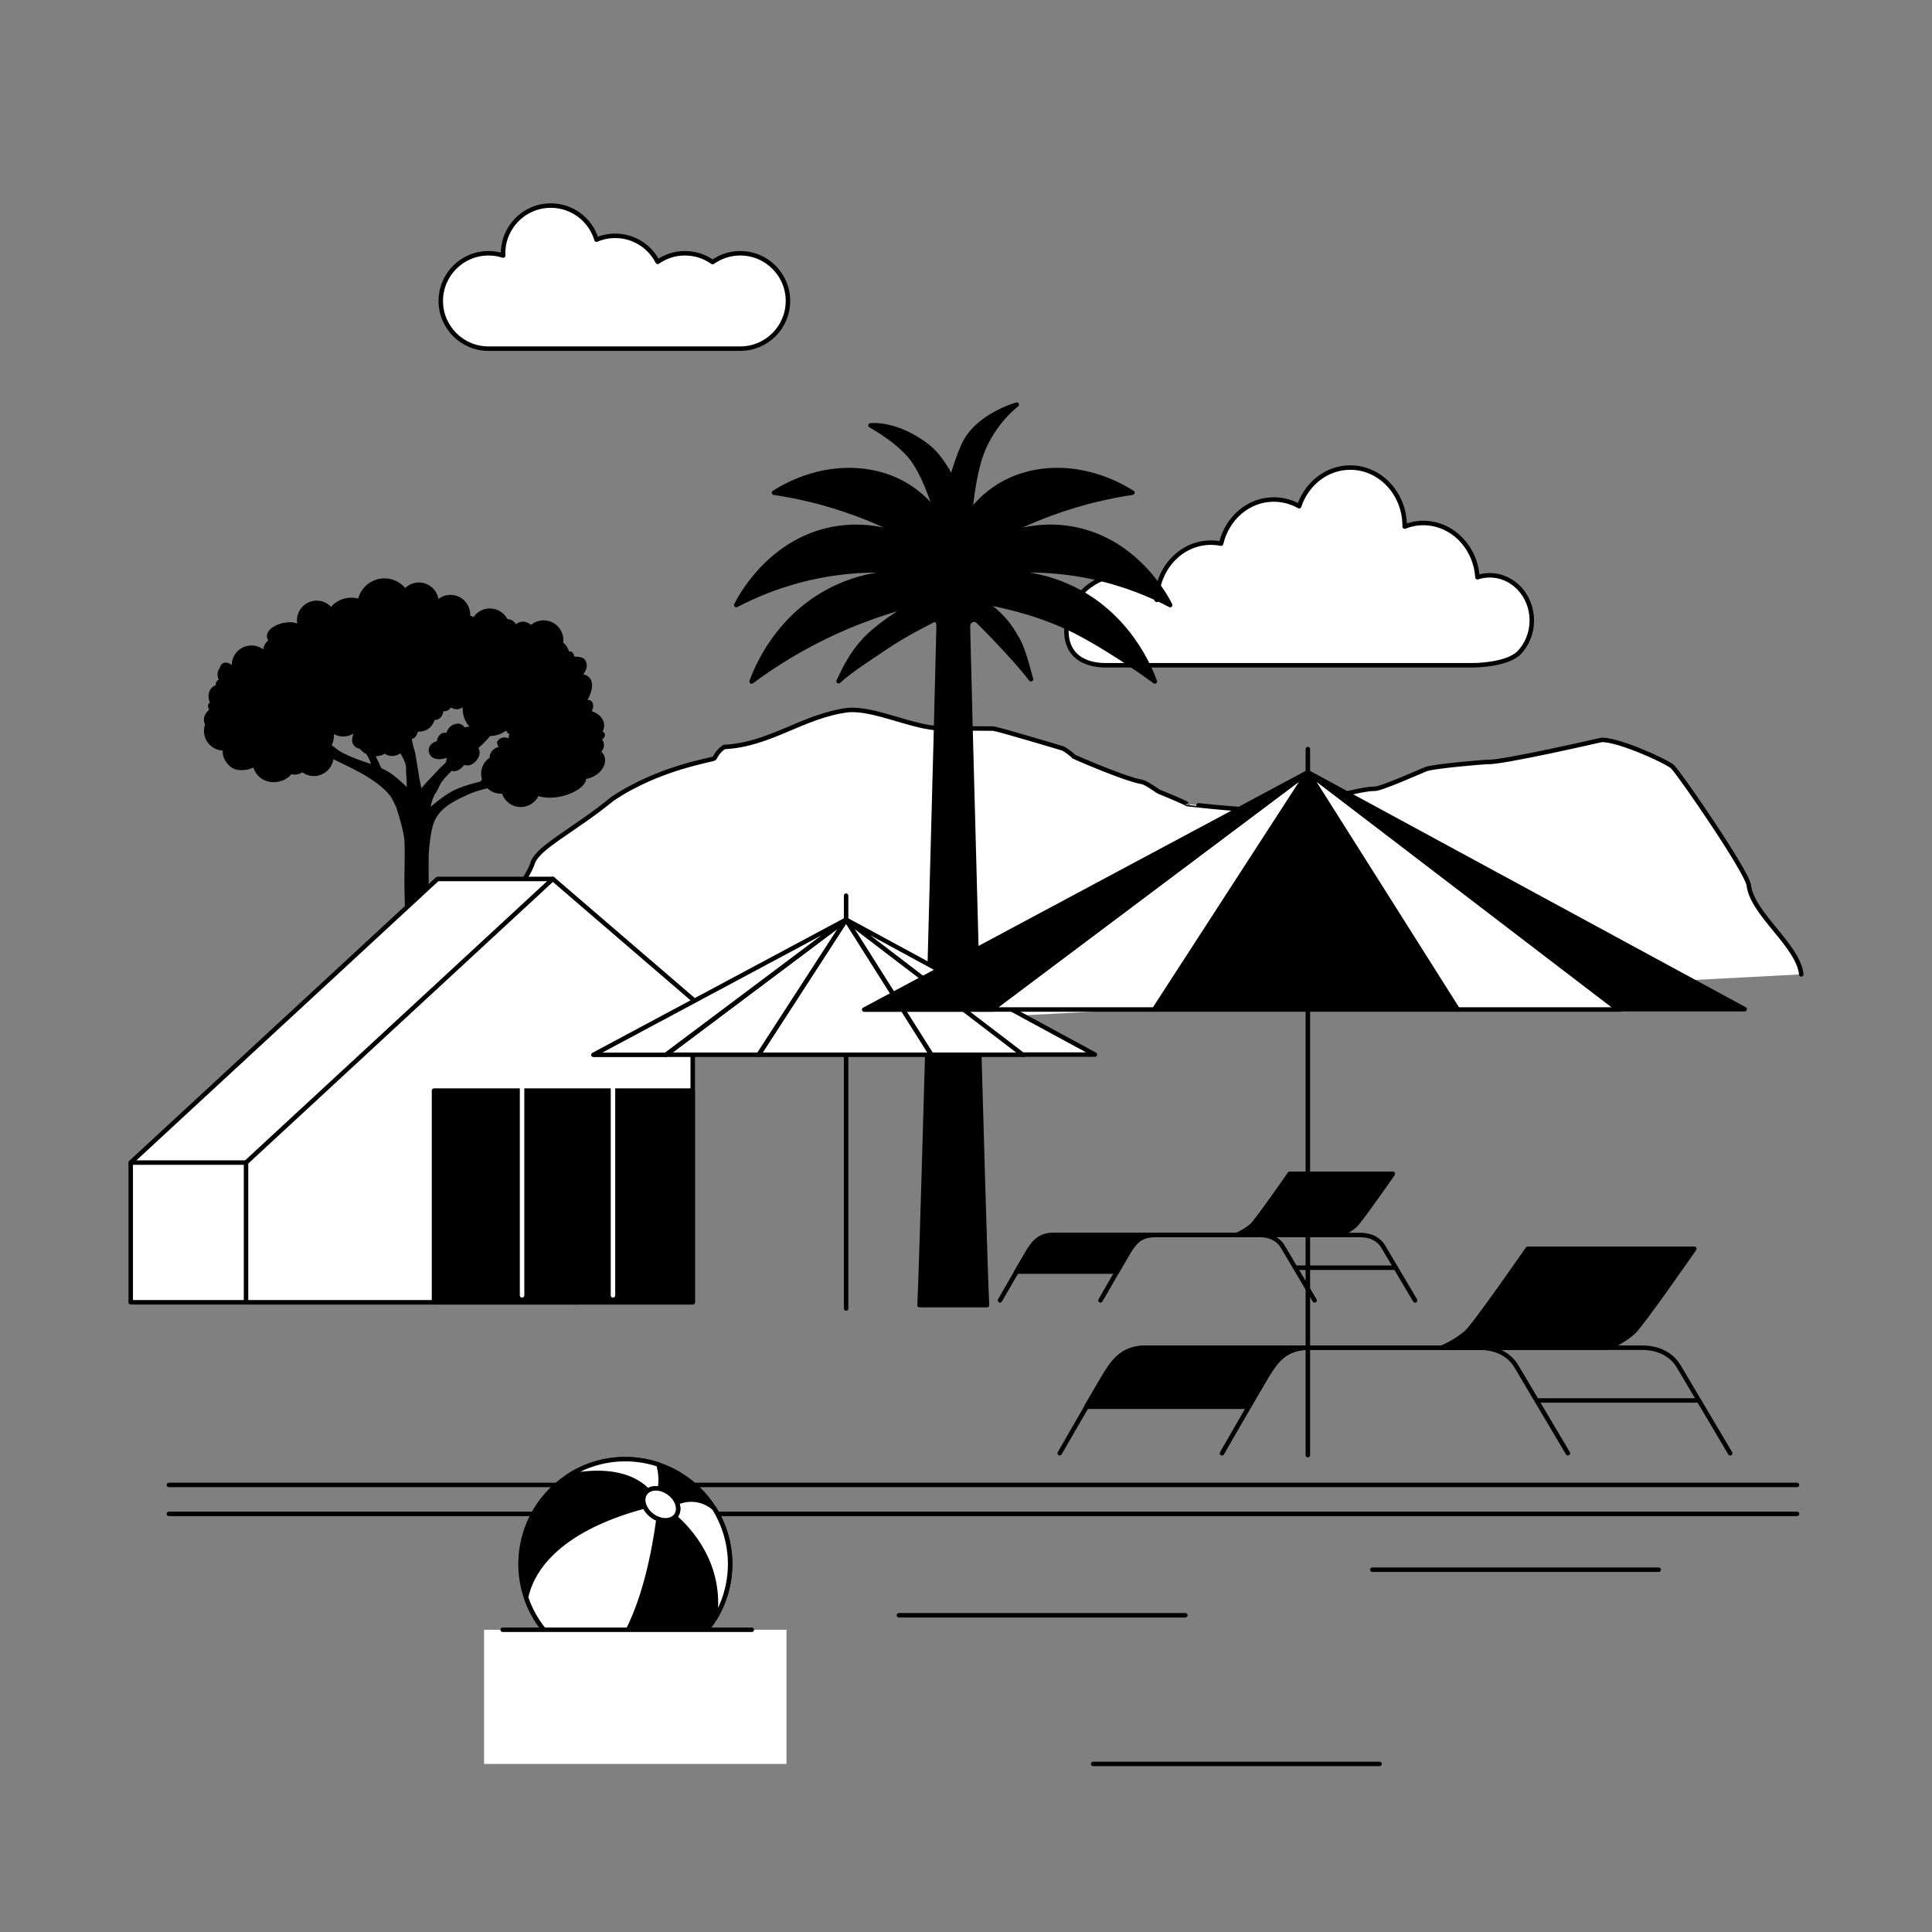 <svg width="1080" height="1080" viewBox="0 0 1080 1080" fill="none" xmlns="http://www.w3.org/2000/svg">
<rect x="0" y="0" width="1080" height="1080" fill="#808080" stroke="none"/>
<path d="M413.81 141.58C408.05 141.58 402.72 143.41 398.36 146.52C394 143.41 388.67 141.58 382.91 141.58C377.15 141.58 371.98 143.36 367.65 146.38C363.24 137.74 354.26 131.83 343.9 131.83C340.19 131.83 336.66 132.59 333.45 133.96C330.17 122.95 319.98 114.92 307.9 114.92C293.18 114.92 281.24 126.86 281.24 141.58C281.24 142.01 281.25 142.45 281.27 142.87C278.68 142.03 275.92 141.58 273.06 141.58C258.34 141.58 246.4 153.52 246.4 168.24C246.4 182.96 258.34 194.9 273.06 194.9H413.81C428.53 194.9 440.47 182.96 440.47 168.24C440.47 153.52 428.53 141.58 413.81 141.58Z" fill="white" stroke="black" stroke-width="2.5" stroke-linecap="round" stroke-linejoin="round"/>
<path d="M617.41 371.87H823.81C823.81 371.87 842.24 371.87 849.23 364.85C853.59 360.27 856.29 353.89 856.29 346.83C856.29 332.89 845.76 321.59 832.78 321.59C830.39 321.59 828.08 321.98 825.9 322.69C824.79 305.75 811.67 292.36 795.61 292.36C791.94 292.36 788.44 293.09 785.19 294.37C785.19 294.24 785.21 294.12 785.21 294C785.21 275.98 771.6 261.37 754.81 261.37C741.63 261.37 730.44 270.39 726.22 282.98C721.99 280.59 717.18 279.22 712.06 279.22C697.82 279.22 685.91 289.74 682.6 303.92C680.77 303.55 678.89 303.34 676.95 303.34C660.36 303.34 646.9 317.61 646.58 335.33C642.68 327.18 634.79 321.59 625.67 321.59C612.68 321.59 598.85 333.09 596.62 346.85C593.04 368.89 609.8 371.84 617.41 371.87Z" fill="white" stroke="black" stroke-width="2.5" stroke-linecap="round" stroke-linejoin="round"/>
<path d="M338.18 423.97C338.03 422.71 337.28 421.33 336.16 420.19C337.91 418.12 338.13 415.65 336.69 413.56C336.64 413.49 336.59 413.42 336.54 413.35C337.18 412.95 337.67 412.4 337.98 411.71C338.21 411.2 338.23 410.67 338.03 410.16C337.8 409.58 337.32 409.15 336.84 408.86C337.5 407.72 337.8 406.46 337.71 405.1C337.5 401.78 334.9 398.96 330.83 397.54C331.43 396.36 331.7 395.08 331.57 393.95C331.42 392.63 330.77 391.98 330.24 391.67C329.7 391.35 329.07 391.25 328.44 391.26C328.75 390.72 329.02 390.18 329.27 389.61C330.06 387.84 332.46 382.46 329.65 378.98C328.83 377.96 327.59 377.26 326.01 376.9C326.18 376.7 326.34 376.5 326.5 376.29C326.58 376.17 326.66 376.06 326.73 375.94L326.81 375.81C326.94 375.61 327.06 375.41 327.17 375.21C327.27 375.03 327.35 374.85 327.42 374.66L326.58 374.16L327.47 374.56C327.54 374.39 327.61 374.22 327.67 374.05C327.74 373.84 327.8 373.62 327.85 373.4C327.89 373.22 327.93 373.03 327.96 372.85C328 372.61 328.01 372.38 328.01 372.15C328.01 371.97 328.01 371.77 327.99 371.58C327.97 371.35 327.94 371.11 327.88 370.87C327.84 370.69 327.78 370.51 327.72 370.32C327.63 370.05 327.54 369.83 327.43 369.62C327.43 369.59 327.4 369.52 327.36 369.46C327.32 369.39 327.28 369.32 327.23 369.26C327.12 369.06 327 368.84 326.82 368.62C325.91 367.47 324.09 367.22 322.45 367.08C321.98 367.04 321.48 367.03 320.96 367.07C320.88 365.45 320.09 364.73 319.55 364.42C319.23 364.24 318.71 364.04 318.06 364.17C317.82 363.22 317.38 362.25 316.8 361.37C316.77 361.31 316.74 361.25 316.7 361.2C316.66 361.15 316.62 361.1 316.58 361.05C316.36 360.74 316.12 360.45 315.86 360.17C315.76 360.06 315.65 359.95 315.53 359.84C315.33 359.64 315.09 359.45 314.83 359.26C314.89 358.79 314.93 358.31 314.93 357.83C314.93 351.73 309.98 346.78 303.88 346.78C301.2 346.78 298.75 347.73 296.83 349.32C295.18 347.97 293.52 347.39 291.75 347.55C290.38 347.67 289.27 348.29 288.43 348.99C287.68 347.72 286.51 346.57 284.37 346.11C284.12 346.06 283.88 346.05 283.63 346.07C281.78 342.55 278.1 340.14 273.84 340.14C270.06 340.14 266.73 342.04 264.74 344.93C264.16 344.6 263.53 344.34 262.86 344.16C262.84 344.16 262.82 344.16 262.81 344.15C262.81 343.96 262.84 343.78 262.84 343.59C262.84 337.49 257.89 332.54 251.79 332.54C249.26 332.54 246.93 333.4 245.06 334.84C244.19 329.61 239.65 325.62 234.17 325.62C231.2 325.62 228.5 326.8 226.52 328.71C223.73 325.41 219.57 323.31 214.91 323.31C207.87 323.31 201.97 328.1 200.23 334.59C199.01 334.27 197.73 334.09 196.41 334.09C191.89 334.09 187.84 336.07 185.06 339.21C183.05 337.09 180.21 335.75 177.06 335.75C170.96 335.75 166.01 340.7 166.01 346.8C166.01 347.39 166.07 347.97 166.16 348.53C166.16 348.53 166.15 348.55 166.14 348.56C162.28 346.96 156.66 348.27 153.79 349.83C152.4 350.58 149.97 352.18 149.36 354.42C149.04 355.57 149.21 356.71 149.86 357.8C149.9 357.87 149.95 357.94 149.99 358.01C149.83 358.1 149.69 358.21 149.55 358.33C148.55 359.21 148.02 360.3 147.6 361.24C147.34 361.82 147.19 362.41 147.11 362.98C145.28 361.63 143.02 360.83 140.57 360.83C134.49 360.83 129.57 365.74 129.52 371.8C129.25 371.53 128.92 371.27 128.51 371.02C127.11 370.18 124.93 370.09 123.84 371.39C123.34 371.98 123.03 372.62 122.89 373.35C122.29 374.09 121.87 374.96 121.71 375.77C121.45 377.13 121.64 378.58 122.23 379.95C121.52 380.38 121.01 380.97 120.75 381.66C120.58 382.1 120.55 382.56 120.65 383C117.82 384.02 116.69 386.71 116.57 388.9C116.56 389.14 116.56 389.39 116.57 389.64C116.57 389.72 116.59 389.8 116.61 389.87C116.68 390.85 116.94 391.8 117.37 392.67C117.06 392.87 116.85 393.1 116.7 393.3C115.95 394.39 116.25 395.67 116.97 396.69C115.9 397.59 115.08 398.64 114.57 399.77C114.54 399.82 114.51 399.87 114.48 399.93C114.44 400.02 114.41 400.12 114.38 400.22C114.31 400.42 114.25 400.59 114.21 400.76C114.16 400.96 114.12 401.16 114.09 401.36L114.07 401.47C114.05 401.59 114.03 401.72 114.02 401.84C114 402.08 114.01 402.32 114.02 402.56V402.66C114.02 402.77 114.02 402.87 114.03 402.98C114.07 403.38 114.15 403.77 114.27 404.14C114.36 404.43 114.48 404.71 114.61 404.99C114.23 406.11 114.01 407.3 114.01 408.55C114.01 414.48 118.69 419.31 124.55 419.58C124.08 422.76 126.2 426.29 128.65 428.46C131.7 431.15 136.24 430.63 138.68 430.09C139.69 429.86 140.69 429.51 141.66 429.03C142.33 431.4 143.82 433.53 145.87 435.01C148.59 436.98 152.09 437.67 155.72 436.96C158.68 436.38 161.2 434.9 162.87 432.76C164.02 433.08 165.13 433.13 166.2 432.9C167.26 432.67 168.18 432.25 168.99 431.72C170.81 433.03 173.03 433.82 175.45 433.82C180.98 433.82 185.55 429.75 186.36 424.44C186.58 424.53 186.8 424.62 187.05 424.72C188.12 425.3 189.63 426.02 191.37 426.86C198.94 430.48 211.61 436.55 218.04 444.79C219.38 446.51 221.46 451.1 221.5 451.24C223.38 456.87 225.98 466.14 226.14 470.45C226.3 474.79 226.17 484.99 226.14 486.29C226.02 490.61 226.02 494.55 226.14 499.09H226.17C226.15 499.59 226.17 500.56 226.23 502.58C226.39 508.07 226.72 519.49 226.66 523.52C226.65 524.46 226.11 532.88 226.04 533.78C225.29 537.13 223.38 570.31 223.73 573.82L223.71 574.11C223.61 575.3 223.52 576.46 223.42 577.6C223.4 577.88 223.49 578.15 223.67 578.36C223.85 578.57 224.11 578.68 224.38 578.68H243.11C243.39 578.68 243.65 578.56 243.84 578.35C244.03 578.14 244.11 577.85 244.08 577.57C244 576.87 243.92 576.16 243.85 575.45L243.79 574.88C243.82 574.45 243.77 573.72 243.64 572.38C243.57 571.63 243.37 569.78 243.09 568.53L243.01 567.75C242.92 566.89 242.83 566.03 242.71 565.17C242.01 559.85 241.37 550.98 240.81 538.79C240.86 538.66 240.88 538.53 240.88 538.39C240.95 536.57 240.15 504.72 239.7 501.72C239.61 495.26 239.62 479.62 239.62 478.47C239.62 478.45 239.62 478.43 239.62 478.4C239.66 477.73 239.72 476.97 239.77 476.2L239.8 475.76C239.85 475.04 239.91 474.32 239.98 473.59L240 473.31C240.08 472.48 240.16 471.65 240.26 470.83L240.29 470.54C240.37 469.83 240.46 469.13 240.56 468.44L240.64 467.9C240.74 467.2 240.85 466.51 240.98 465.85C241.26 464.32 241.57 462.92 241.92 461.69L242.07 461.19C242.21 460.74 242.36 460.3 242.51 459.87L242.54 459.78C242.59 459.65 242.64 459.52 242.69 459.39C242.93 458.79 243.15 458.31 243.36 457.92C247.28 450.6 254.96 447.16 262.39 443.84C265.41 442.49 268.75 441.6 271.98 440.75C272.13 440.71 272.29 440.67 272.44 440.63C274.42 442.51 277.09 443.67 280.04 443.67C280.24 443.67 280.44 443.65 280.63 443.64C282.11 448 286.23 451.14 291.09 451.14C295.43 451.14 299.17 448.63 300.98 445C304.42 446.04 308.3 446.19 312.55 445.42C316.88 444.65 321.03 442.95 323.95 440.76C325.42 439.65 326.46 438.52 327.12 437.28C327.48 436.61 327.59 435.99 327.58 435.45C331.05 434.84 334.23 433.02 336.23 430.45C337.79 428.45 338.47 426.21 338.21 423.97H338.18ZM204.26 426.03L203.71 425.84C198.79 424.18 194.86 422.56 191.35 420.73C189.63 419.83 188.21 418.75 186.94 417.71C186.45 417.31 185.95 416.93 185.44 416.54C186.39 414.55 186.81 412.41 186.67 410.38C188.23 411.22 190.01 411.69 191.9 411.69C194.02 411.69 195.99 411.08 197.67 410.05C196.67 412.23 196.28 415.45 198.27 417.2C199.11 417.93 200.07 418.38 201.09 418.53C202.1 419.8 203.37 420.84 204.84 421.57C204.96 421.78 205.07 421.99 205.19 422.2C205.77 423.22 206.33 424.19 206.76 425.21C207.02 425.81 207.2 426.43 207.4 427.08C206.35 426.71 205.3 426.36 204.27 426.01L204.26 426.03ZM225.26 437.97C225.02 437.75 224.78 437.53 224.55 437.31C221.31 434.29 218.49 432.16 215.65 430.61C214.85 430.17 213.99 429.74 213.11 429.34L212.71 428.45C211.92 426.7 211.11 424.88 210.18 423.14C210.11 423.01 210.03 422.88 209.95 422.75C211.85 422.72 213.63 422.21 215.19 421.33C215.36 421.47 215.53 421.62 215.72 421.74C217.49 422.84 219.91 422.71 221.45 422.27C222.28 422.03 223.09 421.65 223.86 421.12L224.31 421.95C225.96 424.96 227.15 427.14 227.02 430.4C226.97 431.6 227.02 432.79 227.18 434.05C227.27 434.83 227.28 435.61 227.28 436.45C227.28 437.04 227.28 437.63 227.32 438.22C227.36 438.84 227.39 439.45 227.42 440.07C226.75 439.31 226 438.63 225.27 437.96L225.26 437.97ZM239.18 436.53C239.18 436.53 237.08 438.79 236.12 439.98C235.92 440.23 235.73 440.48 235.54 440.74C235.49 440.42 235.44 440.11 235.39 439.8C235.24 438.91 234.57 435.79 234.49 435.42L232.19 421.28C231.41 418.6 230.61 415.84 230.17 413.16C230.89 412.97 231.52 412.6 232.02 412.06C232.77 411.24 233.32 410.15 233.6 408.96C236.02 409.26 238.91 408.12 240.42 406.62C241.33 405.72 242.4 404.23 242.91 402.5C242.92 402.5 242.94 402.5 242.96 402.5C245.35 402.47 247.12 400.92 247.71 398.37C247.77 398.09 247.82 397.82 247.85 397.54C249.11 397.77 250.49 397.27 251.36 396.38C251.64 396.1 251.88 395.78 252.09 395.44C253.56 396.55 255.71 396.74 257.29 396.11C257.79 395.91 258.26 395.64 258.69 395.3C258.67 395.61 258.64 395.91 258.64 396.22C258.64 400.05 260.06 403.54 262.4 406.21C261.42 406.23 260.49 406.36 259.69 406.61C258.91 405.31 257.44 404.47 255.87 404.52C252.55 404.64 250.32 407.05 249.54 409.7C248.11 409.34 246.47 409.75 245.32 411.48C245.05 411.88 244.32 413.09 244.18 414.39C242.48 414.74 240.93 415.81 240.17 417.25C239.39 418.71 239.46 420.36 240.35 421.9C242.11 424.92 246.4 424.81 249.83 423.64C249.76 423.9 249.69 424.18 249.62 424.45C249.5 424.99 249.43 425.52 249.42 426.03C248.93 426.51 248.44 426.98 247.95 427.44C246.74 428.59 245.59 429.69 244.65 430.76C243.48 432.08 239.2 436.5 239.17 436.53H239.18ZM284.3 412.67C282.51 412.04 280.37 412 278.74 413.51C277.29 414.86 277.99 416.44 278.78 417.54C277.01 417.94 275.25 419.21 274.41 420.72C273.93 421.59 273.72 422.52 273.77 423.49C270.87 425.48 268.96 428.82 268.96 432.61C268.96 433.73 269.13 434.8 269.44 435.82C269.1 436.18 268.76 436.55 268.44 436.92C263.91 438.06 260.12 439.13 256.39 440.62C250.53 442.97 246 446.68 241.61 450.27L240.82 450.92C240.82 450.92 240.76 450.95 240.73 450.97C241.03 449.27 241.54 447.32 242.38 445.44C242.83 444.43 243.32 443.55 243.87 442.74C244.5 441.8 244.96 440.82 245.39 439.88C245.88 438.83 246.33 437.83 247.01 436.94C248.49 434.99 250.32 432.99 252.59 430.85C255.59 432.03 258.3 429.02 259.45 427.73C259.5 427.67 259.55 427.61 259.61 427.55C259.81 427.64 260.03 427.71 260.26 427.77C262.31 428.31 264.51 427.29 266.47 424.92C268.22 422.81 268.56 420.32 267.45 418.13C270.22 415.64 272.26 413.55 273.98 411.43C277.36 411.4 280.46 410.26 282.97 408.37C283.12 409.01 283.58 409.7 284.65 410.32C284.68 410.34 284.7 410.35 284.73 410.37C284.47 411.17 284.33 411.94 284.3 412.69V412.67Z" fill="black"/>
<path d="M1006.92 544.66C1005.26 528.55 979.58 511.06 977.6 494.97C976.64 487.21 939.1 432.76 935.31 429.06C934.76 427.03 904.9 413.13 895.22 413.63C895.22 413.63 838.62 426.64 831.41 425.93C828.72 426.06 803.21 428.11 797.36 429.86C796.26 430.2 772.02 441.07 768.49 440.94C761.32 440.68 734.65 448.19 732.96 449.12C725.74 453.09 709.06 451.87 708.65 452.07C704.12 454.3 663.59 449.45 663.6 449.49C662.99 448.78 649.06 443.01 648.41 442.82C647.11 442.46 641.07 437.52 638.19 437.06C628.96 435.57 600.28 423.08 600.22 422.88C600.22 422.9 600.22 422.92 600.22 422.94C600.05 422.38 595.61 419.01 594.23 418.43C593.94 418.31 558.74 407.75 555.16 407.28C545.34 407.22 535.43 407.18 525.53 407.1C510.63 406.94 488.97 395.82 474.37 396.91C448.91 400 430.9 416.28 404.84 417.56C402.15 419.36 400.53 421.59 399.4 423.87C398.81 424.82 368.45 428.81 342.06 446.8C320.98 464.08 300.51 473.65 297.75 482.48C292.02 500.8 231.42 567.41 226.13 585.78" fill="white"/>
<path d="M1006.92 544.66C1005.26 528.55 979.58 511.06 977.6 494.97C976.64 487.21 939.1 432.76 935.31 429.06C934.76 427.03 904.9 413.13 895.22 413.63C895.22 413.63 838.62 426.64 831.41 425.93C828.72 426.06 803.21 428.11 797.36 429.86C796.26 430.2 772.02 441.07 768.49 440.94C761.32 440.68 734.65 448.19 732.96 449.12C725.74 453.09 709.06 451.87 708.65 452.07C704.12 454.3 663.59 449.45 663.6 449.49C662.99 448.78 649.06 443.01 648.41 442.82C647.11 442.46 641.07 437.52 638.19 437.06C628.96 435.57 600.28 423.08 600.22 422.88C600.22 422.9 600.22 422.92 600.22 422.94C600.05 422.38 595.61 419.01 594.23 418.43C593.94 418.31 558.74 407.75 555.16 407.28C545.34 407.22 535.43 407.18 525.53 407.1C510.63 406.94 488.97 395.82 474.37 396.91C448.91 400 430.9 416.28 404.84 417.56C402.15 419.36 400.53 421.59 399.4 423.87C398.81 424.82 368.45 428.81 342.06 446.8C320.98 464.08 300.51 473.65 297.75 482.48C292.02 500.8 231.42 567.41 226.13 585.78" stroke="black" stroke-width="2.5" stroke-linecap="round" stroke-linejoin="round"/>
<path d="M597.42 327.92C576.06 318.26 556.43 319.79 547.59 321.05C561.75 318.74 583.66 316.97 609.45 322.28C628.26 326.15 643.34 332.58 654.13 338.24C652.82 335.51 635 299.97 595.95 295.04C578.61 292.85 564.11 297.57 554.52 302.26C563.75 297.08 574.6 291.82 587.11 287.19C604.47 280.77 620.23 277.31 633.02 275.41C608.58 259.98 579.34 258.48 557.9 271.97C551.18 276.2 546.18 281.34 542.36 286.38C542.36 286.33 542.36 286.28 542.36 286.23C542.91 280.26 544.71 264.11 548.74 253.41C555.43 235.64 568.38 226.19 568.38 226.19C568.38 226.19 546.16 232.28 538.7 248.71C536 254.66 533.7 261.76 532.05 267.5C528.69 260.98 524.05 253.75 518.44 249.43C500.86 235.89 486.6 237.79 486.6 237.79C486.6 237.79 499.91 244.92 508.46 254.66C517.01 264.4 523.34 286.39 523.34 286.39C519.52 281.36 514.52 276.21 507.8 271.98C486.36 258.49 457.12 259.99 432.68 275.42C445.46 277.33 461.23 280.78 478.59 287.2C491.1 291.83 501.95 297.1 511.18 302.27C501.59 297.59 487.09 292.86 469.75 295.05C430.7 299.99 412.88 335.52 411.57 338.25C422.36 332.6 437.44 326.16 456.25 322.29C482.04 316.99 503.95 318.75 518.11 321.06C509.27 319.8 489.64 318.27 468.28 327.93C434.57 343.17 422.49 374.53 420.17 380.95C430.58 373.23 443.33 364.98 458.47 357.38C480.34 346.41 500.67 340.09 517.29 336.29C509.56 338.21 501.15 342.4 489.22 352.18C477.14 362.09 471.89 374.36 468.78 380.81C475.55 374.63 484.91 368.74 496.11 361.21C506.51 354.21 520.23 347.43 520.23 347.43C520.23 347.43 524.69 344.12 524.69 350.28C524.69 356.44 515.74 696.08 514.03 729.59H551.74C550.03 696.08 541.08 354.44 541.08 350.28C541.08 346.12 545.15 345.8 546.49 347.07C547.83 348.34 565.98 366.32 576.33 379.72C575.2 375.53 572.02 362.93 568.94 357.64C565 350.87 562.91 347.43 556.11 341.24C554.5 339.78 548.44 336.28 548.44 336.28C548.44 336.28 576.58 340.49 600.58 352.61C615.7 360.24 635.13 373.22 645.55 380.94C643.23 374.52 631.14 343.16 597.44 327.92H597.42Z" fill="black" stroke="black" stroke-width="2.5" stroke-linecap="round" stroke-linejoin="round"/>
<path d="M322.79 727.99H73.08V649.88L244.58 491.33H309.03L322.79 727.99Z" fill="white" stroke="black" stroke-width="2.5" stroke-linecap="round" stroke-linejoin="round"/>
<path d="M387.24 727.99H137.53V649.88L309.03 491.33L387.24 558.59V727.99Z" fill="white" stroke="black" stroke-width="2.5" stroke-linecap="round" stroke-linejoin="round"/>
<path d="M387.24 609.66H242.61V727.99H387.24V609.66Z" fill="black" stroke="black" stroke-width="2.5" stroke-linecap="round" stroke-linejoin="round"/>
<path d="M291.84 603.42V724.11" stroke="white" stroke-width="2.5" stroke-linecap="round" stroke-linejoin="round"/>
<path d="M342.66 603.42V724.11" stroke="white" stroke-width="2.5" stroke-linecap="round" stroke-linejoin="round"/>
<path d="M73.08 649.88H137.53" stroke="black" stroke-width="2.5" stroke-linecap="round" stroke-linejoin="round"/>
<path d="M559 726.92C559 726.92 570.88 706.27 574.05 700.98C577.22 695.69 580.4 690.39 588.87 690.39H704.28C711.69 690.39 715.4 694.1 716.99 696.74C718.58 699.38 734.87 726.92 734.87 726.92" stroke="black" stroke-width="2.5" stroke-linecap="round" stroke-linejoin="round"/>
<path d="M615.17 726.92C615.17 726.92 627.05 706.27 630.22 700.98C633.4 695.69 636.57 690.39 645.04 690.39H760.45C767.86 690.39 771.57 694.1 773.16 696.74C774.75 699.38 791.04 726.92 791.04 726.92" stroke="black" stroke-width="2.5" stroke-linecap="round" stroke-linejoin="round"/>
<path d="M624.38 710.82C626.78 706.68 629.01 702.86 630.13 700.98C633.31 695.69 636.48 690.39 644.95 690.39H588.78C580.31 690.39 577.13 695.68 573.96 700.98C572.83 702.86 570.61 706.68 568.21 710.82H624.38Z" fill="black" stroke="black" stroke-width="2.5" stroke-linecap="round" stroke-linejoin="round"/>
<path d="M724.06 708.66H780.23" stroke="black" stroke-width="2.5" stroke-linecap="round" stroke-linejoin="round"/>
<path d="M748.79 690.39C752.24 688.99 755.6 686.71 757.44 685.1C760.26 682.63 778.62 656.16 778.62 656.16H720.96C720.96 656.16 702.61 682.63 699.78 685.1C697.94 686.71 694.59 689 691.13 690.39H748.79Z" fill="black" stroke="black" stroke-width="2.5" stroke-linecap="round" stroke-linejoin="round"/>
<path d="M592.38 812.37C592.38 812.37 611.56 779.02 616.69 770.47C621.82 761.92 626.95 753.37 640.63 753.37H827.05C839.02 753.37 845.01 759.36 847.57 763.63C850.14 767.91 876.46 812.37 876.46 812.37" stroke="black" stroke-width="2.5" stroke-linecap="round" stroke-linejoin="round"/>
<path d="M683.11 812.37C683.11 812.37 702.29 779.02 707.42 770.47C712.55 761.92 717.68 753.37 731.36 753.37H917.78C929.75 753.37 935.74 759.36 938.3 763.63C940.87 767.91 967.19 812.37 967.19 812.37" stroke="black" stroke-width="2.5" stroke-linecap="round" stroke-linejoin="round"/>
<path d="M697.99 786.36C701.87 779.67 705.46 773.51 707.28 770.47C712.41 761.92 717.54 753.37 731.22 753.37H640.49C626.81 753.37 621.68 761.92 616.55 770.47C614.73 773.51 611.13 779.67 607.26 786.36H697.99Z" fill="black" stroke="black" stroke-width="2.5" stroke-linecap="round" stroke-linejoin="round"/>
<path d="M859 782.87H949.74" stroke="black" stroke-width="2.5" stroke-linecap="round" stroke-linejoin="round"/>
<path d="M898.96 753.37C904.54 751.12 909.95 747.43 912.93 744.82C917.49 740.83 947.14 698.07 947.14 698.07H854C854 698.07 824.36 740.83 819.79 744.82C816.81 747.43 811.4 751.12 805.82 753.37H898.96Z" fill="black" stroke="black" stroke-width="2.5" stroke-linecap="round" stroke-linejoin="round"/>
<path d="M472.98 500.67V731.47" stroke="black" stroke-width="2.5" stroke-linecap="round" stroke-linejoin="round"/>
<path fill-rule="evenodd" clip-rule="evenodd" d="M424.05 589.62L472.98 514.09L520.7 589.62H424.05Z" fill="white" stroke="black" stroke-width="2.5" stroke-linecap="round" stroke-linejoin="round"/>
<path fill-rule="evenodd" clip-rule="evenodd" d="M372.37 589.62L472.98 514.09L424.05 589.62H372.37Z" fill="white" stroke="black" stroke-width="2.5" stroke-linecap="round" stroke-linejoin="round"/>
<path fill-rule="evenodd" clip-rule="evenodd" d="M331.72 589.66L472.98 514.09L372.16 589.66H331.72Z" fill="white" stroke="black" stroke-width="2.5" stroke-linecap="round" stroke-linejoin="round"/>
<path fill-rule="evenodd" clip-rule="evenodd" d="M520.7 589.62L472.98 514.09L572.38 589.62H520.7Z" fill="white" stroke="black" stroke-width="2.5" stroke-linecap="round" stroke-linejoin="round"/>
<path fill-rule="evenodd" clip-rule="evenodd" d="M571.6 589.52L472.98 514.09L612.04 589.52H571.6Z" fill="white" stroke="black" stroke-width="2.5" stroke-linecap="round" stroke-linejoin="round"/>
<path d="M94.41 830.1H1004.54" stroke="black" stroke-width="2.5" stroke-linecap="round" stroke-linejoin="round"/>
<path d="M94.41 846.27H1004.54" stroke="black" stroke-width="2.5" stroke-linecap="round" stroke-linejoin="round"/>
<path d="M406.541 887.908C414.06 856.441 394.647 824.837 363.181 817.317C331.714 809.797 300.109 829.21 292.589 860.677C285.07 892.144 304.483 923.749 335.949 931.268C367.416 938.788 399.021 919.375 406.541 887.908Z" fill="black" stroke="black" stroke-width="2.5" stroke-linecap="round" stroke-linejoin="round"/>
<path d="M362.14 833.32C363.91 832.07 366.34 831.71 368.88 832.25C369.72 827.54 369.31 822.97 368.08 818.67C362.25 816.73 356.03 815.66 349.55 815.66C337.73 815.66 326.74 819.17 317.54 825.19C328.63 822.84 349.73 820.57 362.13 833.32H362.14Z" fill="white" stroke="black" stroke-width="2.5" stroke-linecap="round" stroke-linejoin="round"/>
<path d="M368.09 849.16C366.93 848.74 365.77 848.14 364.68 847.34C362.65 845.87 361.18 843.99 360.34 842.05C309.42 855.68 296.91 879.51 294.05 892.98C300.53 912.19 316.69 926.93 336.74 931.41C344.33 924.58 360.71 903.94 368.09 849.16Z" fill="white" stroke="black" stroke-width="2.5" stroke-linecap="round" stroke-linejoin="round"/>
<path d="M399.07 842.95C390.77 836.16 382.21 838.34 378.36 839.92C379.44 842.5 379.39 845.19 377.93 847.19C377.72 847.47 377.49 847.72 377.25 847.96C385.01 854.68 403.82 874.39 399.62 904.69C405.03 895.82 408.15 885.39 408.15 874.24C408.15 863.09 404.82 852 399.08 842.95H399.07Z" fill="white" stroke="black" stroke-width="2.5" stroke-linecap="round" stroke-linejoin="round"/>
<path d="M378.35 839.92C377.52 837.95 376.03 836.04 373.97 834.54C372.35 833.36 370.59 832.6 368.88 832.24C366.34 831.71 363.9 832.06 362.14 833.31C361.6 833.69 361.12 834.14 360.73 834.68C359.26 836.7 359.22 839.43 360.34 842.04C361.18 843.98 362.65 845.86 364.68 847.33C365.77 848.12 366.93 848.72 368.09 849.15C371.58 850.41 375.12 850.01 377.24 847.96C377.49 847.72 377.72 847.47 377.92 847.19C379.38 845.19 379.43 842.5 378.35 839.92Z" fill="white" stroke="black" stroke-width="2.5" stroke-linecap="round" stroke-linejoin="round"/>
<path d="M439.65 911.05H270.6V986.06H439.65V911.05Z" fill="white"/>
<path d="M280.99 911.05H420.25" stroke="black" stroke-width="2.5" stroke-linecap="round" stroke-linejoin="round"/>
<path d="M502.52 902.95H662.6" stroke="black" stroke-width="2.5" stroke-linecap="round" stroke-linejoin="round"/>
<path d="M767.15 877.48H927.22" stroke="black" stroke-width="2.5" stroke-linecap="round" stroke-linejoin="round"/>
<path d="M611.09 986.05H771.17" stroke="black" stroke-width="2.5" stroke-linecap="round" stroke-linejoin="round"/>
<path d="M731.1 418.73V813.4" stroke="black" stroke-width="2.5" stroke-linecap="round" stroke-linejoin="round"/>
<path fill-rule="evenodd" clip-rule="evenodd" d="M645.19 564.33L731.1 431.7L814.9 564.33H645.19Z" fill="black" stroke="black" stroke-width="2.5" stroke-linecap="round" stroke-linejoin="round"/>
<path fill-rule="evenodd" clip-rule="evenodd" d="M554.44 564.33L731.1 431.7L645.19 564.33H554.44Z" fill="white" stroke="black" stroke-width="2.5" stroke-linecap="round" stroke-linejoin="round"/>
<path fill-rule="evenodd" clip-rule="evenodd" d="M483.07 564.39L731.1 431.7L554.08 564.39H483.07Z" fill="black" stroke="black" stroke-width="2.5" stroke-linecap="round" stroke-linejoin="round"/>
<path fill-rule="evenodd" clip-rule="evenodd" d="M814.9 564.33L731.1 431.7L905.65 564.33H814.9Z" fill="white" stroke="black" stroke-width="2.5" stroke-linecap="round" stroke-linejoin="round"/>
<path fill-rule="evenodd" clip-rule="evenodd" d="M904.27 564.14L731.1 431.7L975.28 564.14H904.27Z" fill="black" stroke="black" stroke-width="2.5" stroke-linecap="round" stroke-linejoin="round"/>
</svg>
